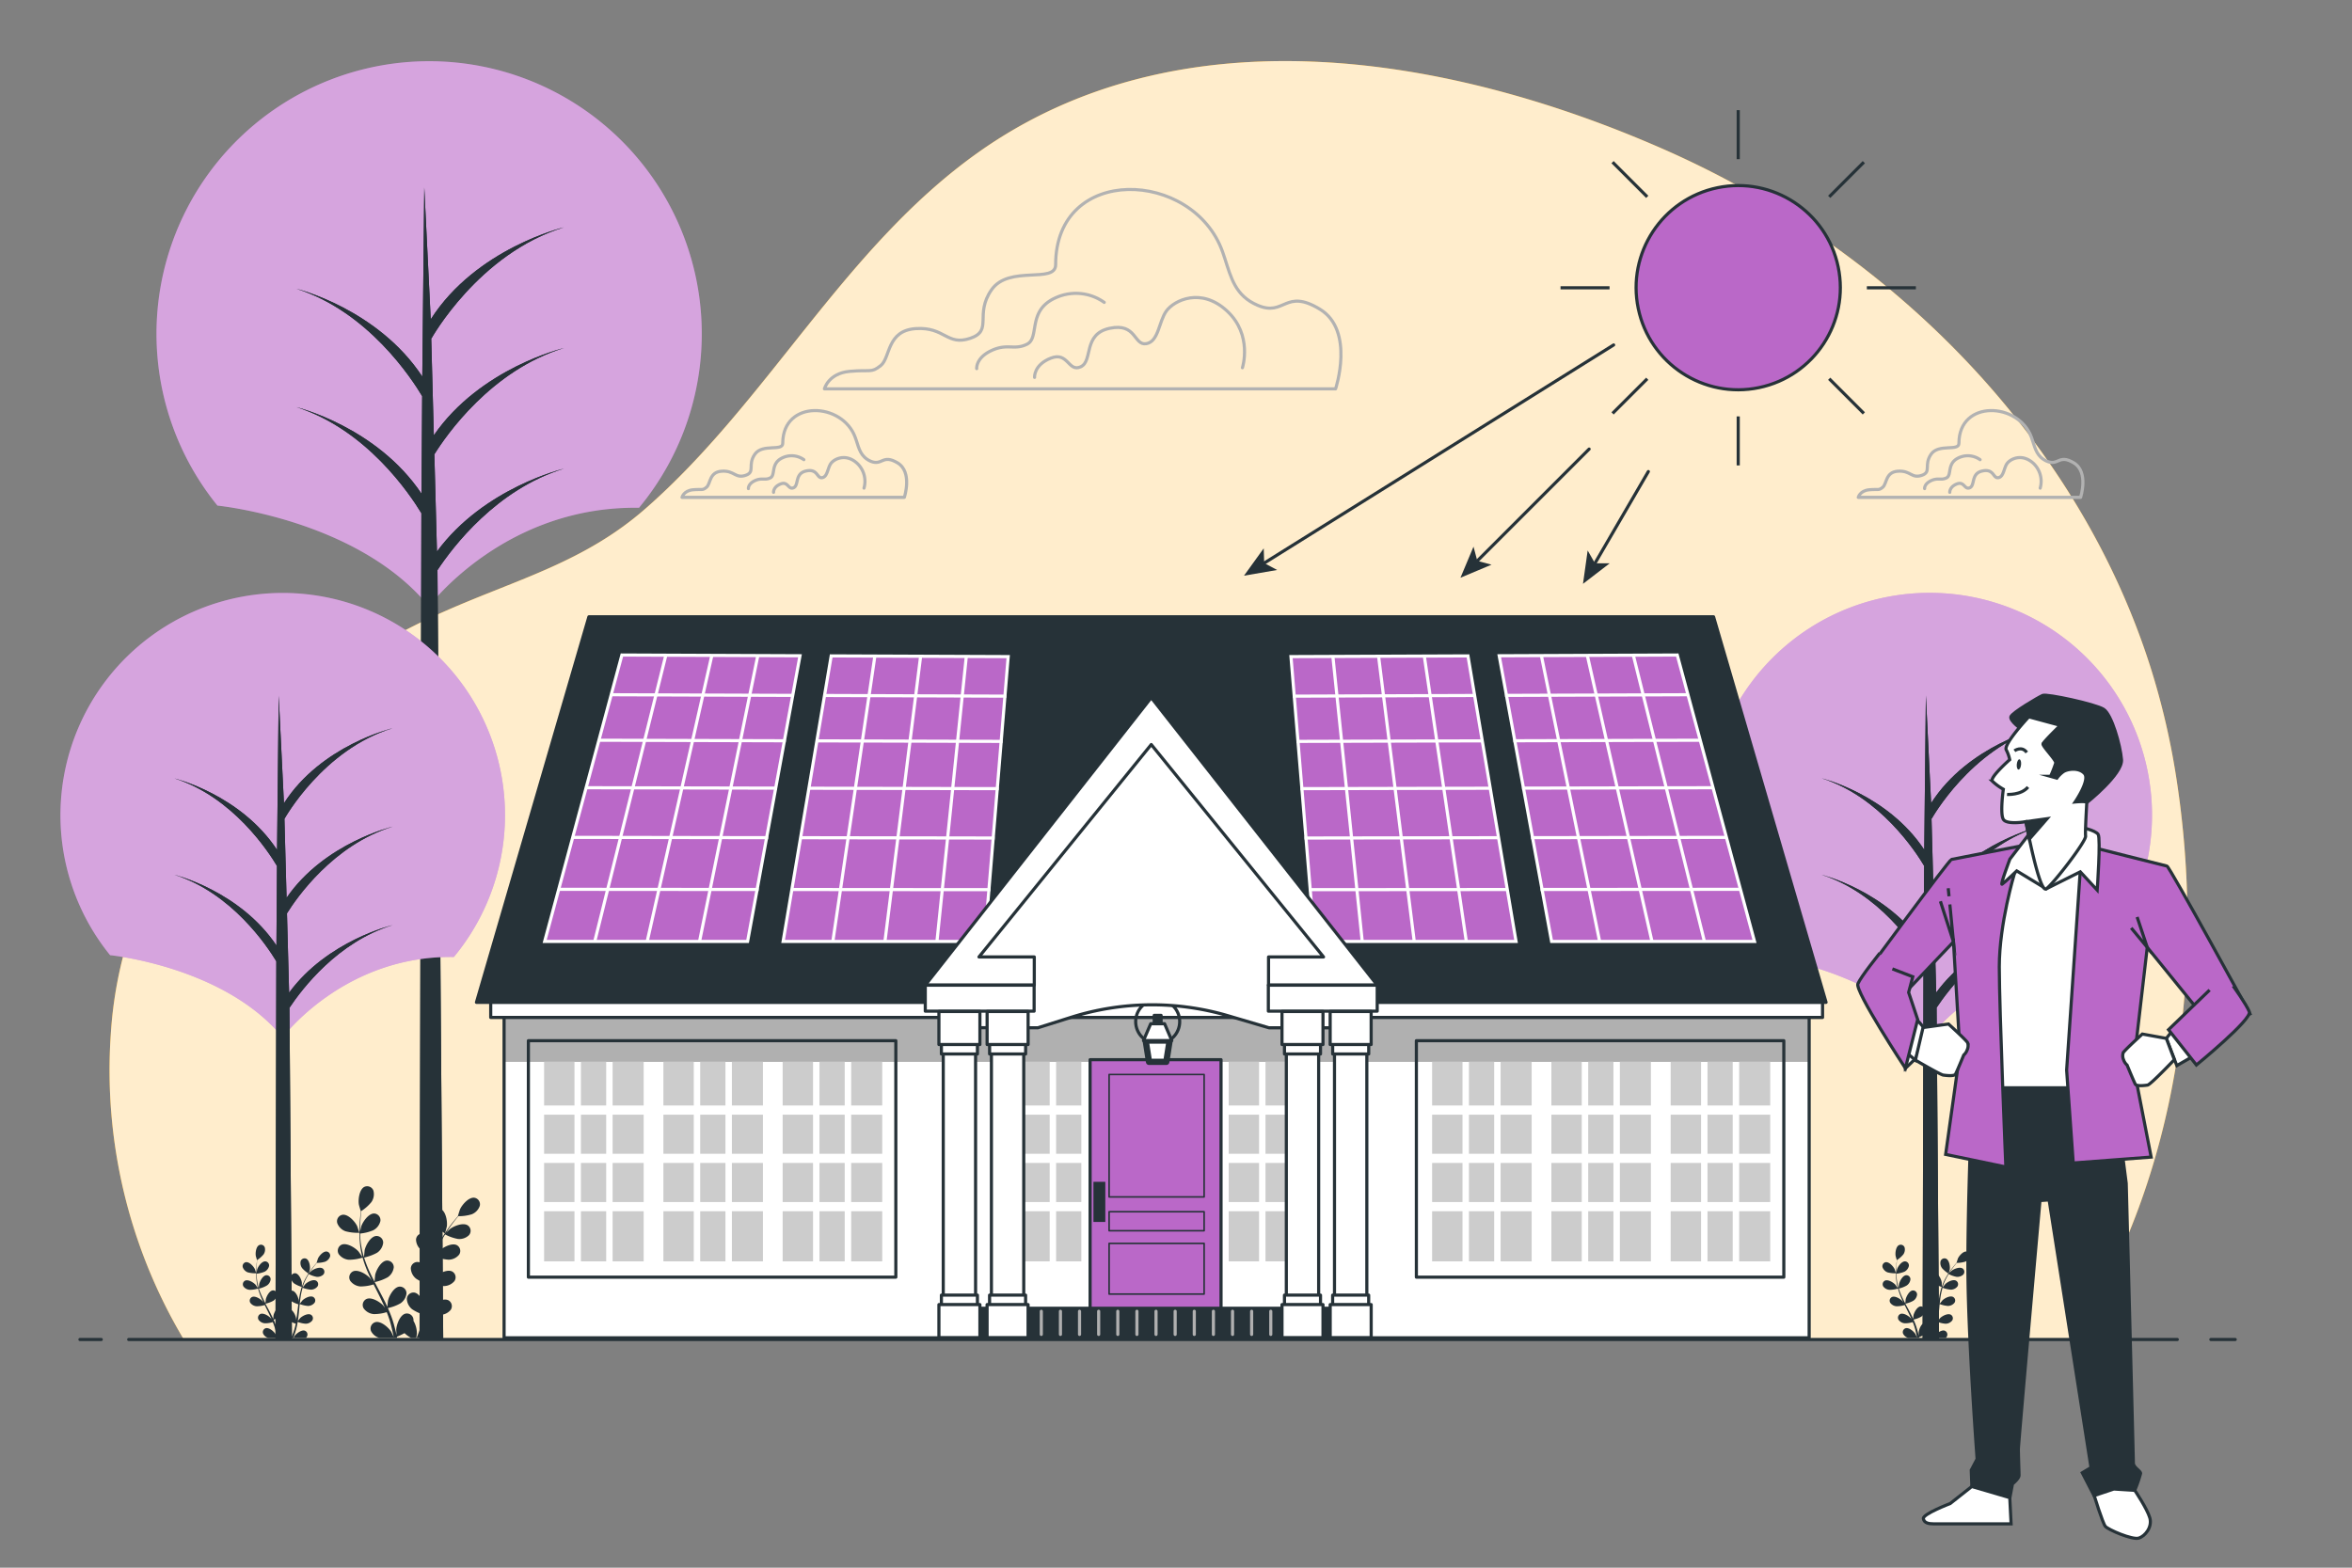 <svg xmlns="http://www.w3.org/2000/svg" viewBox="0 0 750 500">
  <rect x="0" y="0" width="750" height="500" fill="#808080" stroke="none"/>
  <g id="freepik--background-simple--inject-4">
    <path d="M661.34,427.12c33.51-52.56,42.11-118.88,32.53-179.7a236.74,236.74,0,0,0-8-34.21C662.33,138.69,601.94,79,530.47,47.59c-68.19-30-154.39-44.82-219,1.35-42.54,30.4-66.63,79.12-105.58,113.22-19.36,17-40.55,22.45-63.59,32.59C86.17,219.46,39.18,267.11,35.32,330a167.49,167.49,0,0,0,23.26,97.15Z"
          style="fill:orange"></path>
    <path d="M661.34,427.12c33.51-52.56,42.11-118.88,32.53-179.7a236.74,236.74,0,0,0-8-34.21C662.33,138.69,601.94,79,530.47,47.59c-68.19-30-154.39-44.82-219,1.35-42.54,30.4-66.63,79.12-105.58,113.22-19.36,17-40.55,22.45-63.59,32.59C86.17,219.46,39.18,267.11,35.32,330a167.49,167.49,0,0,0,23.26,97.15Z"
          style="fill:#fff;opacity:0.8"></path>
  </g>
  <g >
    <path d="M390.54,82.35c-.22-.71-.46-1.41-.72-2.12-9.41-26.18-53.2-28-53.2,4.19,0,6.19-14.87,0-20.44,8s.62,13-6.82,15.49-8.05-3.72-17.35-3.1-8.05,9.29-11.15,11.77-3.1,1.24-9.91,1.86-8.06,5.58-8.06,5.58h163s6.19-18.59-5-25.4-11.15,2.47-19.83-1.24C393.89,94.36,392.55,88.53,390.54,82.35Z"
          style="fill:none;stroke:#b2b2b2;stroke-linecap:round;stroke-linejoin:round"></path>
    <path d="M396.18,117.29s3.37-10.43-4.91-18.11-16.88-3.37-19.33,0-2.46,9.82-6.45,10.44-3.06-6.75-11.66-4.91-5.21,10.43-9.2,12.27-4-4.91-9.52-2.76-5.21,6.14-5.21,6.14"
          style="fill:none;stroke:#b2b2b2;stroke-linecap:round;stroke-linejoin:round"></path>
    <path d="M352.11,96.44a15.56,15.56,0,0,0-15.72-1.36c-8.88,4.1-4.78,12.64-8.88,14.69s-6.15-.35-11.28,2-4.78,5.8-4.78,5.8"
          style="fill:none;stroke:#b2b2b2;stroke-linecap:round;stroke-linejoin:round"></path>
    <path d="M273.06,140.48c-.1-.3-.21-.61-.32-.92-4.09-11.39-23.14-12.17-23.14,1.82,0,2.7-6.47,0-8.9,3.5s.27,5.67-3,6.74-3.51-1.61-7.55-1.34-3.51,4-4.85,5.12-1.35.54-4.32.81-3.5,2.42-3.5,2.42h70.89s2.7-8.08-2.16-11-4.85,1.08-8.62-.54C274.51,145.7,273.93,143.17,273.06,140.48Z"
          style="fill:none;stroke:#b2b2b2;stroke-linecap:round;stroke-linejoin:round"></path>
    <path d="M275.51,155.68a7.9,7.9,0,0,0-2.14-7.87c-3.6-3.34-7.34-1.47-8.41,0s-1.07,4.27-2.8,4.54-1.34-2.94-5.08-2.14-2.27,4.54-4,5.34-1.74-2.14-4.14-1.2-2.27,2.67-2.27,2.67"
          style="fill:none;stroke:#b2b2b2;stroke-linecap:round;stroke-linejoin:round"></path>
    <path d="M256.33,146.61a6.74,6.74,0,0,0-6.83-.59c-3.87,1.78-2.09,5.5-3.87,6.39s-2.67-.15-4.9.89-2.08,2.53-2.08,2.53"
          style="fill:none;stroke:#b2b2b2;stroke-linecap:round;stroke-linejoin:round"></path>
    <path d="M648.12,140.48c-.1-.3-.2-.61-.31-.92-4.1-11.39-23.15-12.17-23.15,1.82,0,2.7-6.47,0-8.89,3.5s.27,5.67-3,6.74-3.5-1.61-7.54-1.34-3.51,4-4.86,5.12-1.34.54-4.31.81-3.5,2.42-3.5,2.42h70.89s2.69-8.08-2.16-11-4.85,1.08-8.62-.54C649.58,145.7,649,143.17,648.12,140.48Z"
          style="fill:none;stroke:#b2b2b2;stroke-linecap:round;stroke-linejoin:round"></path>
    <path d="M650.57,155.68a7.91,7.91,0,0,0-2.13-7.87c-3.61-3.34-7.34-1.47-8.41,0s-1.07,4.27-2.81,4.54-1.33-2.94-5.07-2.14-2.27,4.54-4,5.34-1.74-2.14-4.14-1.2-2.27,2.67-2.27,2.67"
          style="fill:none;stroke:#b2b2b2;stroke-linecap:round;stroke-linejoin:round"></path>
    <path d="M631.4,146.61a6.75,6.75,0,0,0-6.84-.59c-3.86,1.78-2.08,5.5-3.86,6.39s-2.68-.15-4.91.89-2.08,2.53-2.08,2.53"
          style="fill:none;stroke:#b2b2b2;stroke-linecap:round;stroke-linejoin:round"></path>
  </g>
  <g id="freepik--Plants--inject-4">
    <path d="M110.18,392.7a15.17,15.17,0,0,0,4.42.49s-.67-2.05-.73-2.17c-.69-1.44-2.86-3.82-4.63-3.58a2.11,2.11,0,0,0-1.7,2.65A4.37,4.37,0,0,0,110.18,392.7Z"
          style="fill:#263238"></path>
    <path d="M141,425.9a2.12,2.12,0,0,0-1.17-2.93c-1.69-.56-4.28,1.36-5.22,2.64,0,.06-.36.6-.65,1.1h6.45A2.9,2.9,0,0,0,141,425.9Z"
          style="fill:#263238"></path>
    <path d="M131.42,417.57a13.42,13.42,0,0,0,3.77,1.75c-.13.62-.26,1.23-.42,1.83-.11.4-.19.79-.33,1.19s-.25.78-.38,1.17c-.27.74-.54,1.5-.82,2.21-.13.35-.26.67-.39,1h1.05c.08-.21.16-.42.24-.65.27-.74.52-1.48.79-2.28l.36-1.18c.12-.39.21-.82.31-1.24.23-1,.42-1.95.59-3a13.8,13.8,0,0,0,4.14,1,4.44,4.44,0,0,0,3.37-1.58,2.12,2.12,0,0,0-.71-3.07c-1.59-.81-4.44.69-5.57,1.82-.07.07-.79,1-1.17,1.47.09-.6.19-1.21.26-1.82.22-1.77.39-3.57.57-5.36,0-.55.11-1.1.17-1.65a14.6,14.6,0,0,0,4.28,1,4.44,4.44,0,0,0,3.37-1.58,2.12,2.12,0,0,0-.71-3.07c-1.59-.81-4.44.69-5.57,1.82-.08.08-1.12,1.38-1.36,1.72.12-1.21.26-2.41.45-3.59a37.09,37.09,0,0,1,1-4.71,14.78,14.78,0,0,0,4.31,1,4.4,4.4,0,0,0,3.36-1.58,2.1,2.1,0,0,0-.71-3.06c-1.59-.82-4.43.69-5.56,1.82-.09.08-1.2,1.48-1.39,1.74a2.68,2.68,0,0,0,.07-.27,26.89,26.89,0,0,1,1.87-4.46c.41-.8.84-1.54,1.28-2.24a14.4,14.4,0,0,0,4.08,1.43,4.39,4.39,0,0,0,3.52-1.2,2.11,2.11,0,0,0-.37-3.12c-1.49-1-4.48.2-5.73,1.19-.07.06-.7.68-1.15,1.14l.61-.94c.74-1.13,1.5-2.11,2.17-3,.39-.49.75-.92,1.09-1.33a14,14,0,0,0,4.26-.6,4.41,4.41,0,0,0,2.57-2.69,2.11,2.11,0,0,0-1.76-2.6c-1.78-.19-3.89,2.24-4.54,3.7-.06.13-.71,2.2-.67,2.2h0c-.33.38-.69.79-1.07,1.25-.69.85-1.47,1.82-2.24,2.94a37.15,37.15,0,0,0-2.33,3.71,26.17,26.17,0,0,0-2,4.48s0,0,0,.05c0-.52,0-2,0-2.1-.2-1.58-1.53-4.51-3.29-4.84a2.11,2.11,0,0,0-2.43,2,4.42,4.42,0,0,0,1.69,3.31,15.07,15.07,0,0,0,4,1.83,37.33,37.33,0,0,0-1.18,4.85c-.17,1-.31,1.92-.44,2.9,0-.46,0-.86,0-.92-.21-1.58-1.53-4.51-3.29-4.84a2.12,2.12,0,0,0-2.44,2,4.44,4.44,0,0,0,1.7,3.31,14.21,14.21,0,0,0,3.88,1.79c0,.37-.09.74-.14,1.12-.21,1.79-.42,3.58-.67,5.33-.09.62-.2,1.22-.31,1.82,0-.4,0-.74,0-.79-.2-1.58-1.53-4.51-3.28-4.84a2.12,2.12,0,0,0-2.44,2A4.44,4.44,0,0,0,131.42,417.57Z"
          style="fill:#263238"></path>
    <path d="M111.27,401.79a14.68,14.68,0,0,0,4.35-.69,37.87,37.87,0,0,0,1.69,4.7c.39.89.8,1.77,1.23,2.66-.25-.38-.48-.71-.52-.75-1-1.21-3.77-2.93-5.42-2.23a2.12,2.12,0,0,0-.93,3,4.43,4.43,0,0,0,3.24,1.82,14.19,14.19,0,0,0,4.23-.65c.16.34.33.68.5,1,.81,1.61,1.62,3.22,2.37,4.82.27.57.51,1.13.75,1.69-.22-.33-.42-.6-.45-.64-1-1.21-3.77-2.93-5.42-2.23a2.11,2.11,0,0,0-.93,3,4.41,4.41,0,0,0,3.24,1.83,13.61,13.61,0,0,0,4.11-.62c.23.59.47,1.17.66,1.75.13.4.28.77.38,1.18l.33,1.19c.19.76.38,1.55.54,2.29.12.52.22,1,.32,1.52-.26-.56-.79-1.66-.84-1.74-.85-1.35-3.28-3.46-5-3a2.12,2.12,0,0,0-1.39,2.83,4.26,4.26,0,0,0,2.65,2.19h5.67c0-.12-.06-.24-.08-.37a21.79,21.79,0,0,0,2.44-1.15,9.8,9.8,0,0,0,2.1,1.52h1.66c.09-.62.19-1.38.19-1.46a8.12,8.12,0,0,0-1.1-4,1.83,1.83,0,0,0,0-.47,2.11,2.11,0,0,0-2.58-1.8c-1.73.46-2.82,3.49-2.91,5.09,0,.09.06,1.12.11,1.76-.09-.37-.17-.74-.26-1.12-.18-.77-.39-1.52-.6-2.34l-.36-1.18c-.11-.4-.28-.8-.41-1.21-.35-.93-.74-1.86-1.15-2.79a13.81,13.81,0,0,0,4-1.49,4.42,4.42,0,0,0,1.94-3.17,2.13,2.13,0,0,0-2.29-2.17c-1.77.2-3.31,3-3.63,4.59,0,.1-.13,1.24-.18,1.87-.25-.55-.5-1.11-.77-1.66-.8-1.6-1.65-3.19-2.5-4.79l-.76-1.46a14.84,14.84,0,0,0,4.13-1.53,4.45,4.45,0,0,0,1.94-3.17,2.12,2.12,0,0,0-2.29-2.16c-1.77.19-3.31,3-3.64,4.58,0,.12-.17,1.77-.19,2.19-.56-1.08-1.1-2.16-1.6-3.24a36.2,36.2,0,0,1-1.74-4.5,15.27,15.27,0,0,0,4.15-1.53,4.46,4.46,0,0,0,1.94-3.18,2.12,2.12,0,0,0-2.29-2.16c-1.77.19-3.31,3-3.63,4.58,0,.12-.19,1.9-.2,2.22,0-.08-.06-.17-.09-.26A28,28,0,0,1,115,396c-.1-.88-.15-1.74-.17-2.57a14.33,14.33,0,0,0,4.19-1.05,4.44,4.44,0,0,0,2.28-2.94,2.13,2.13,0,0,0-2-2.41c-1.79,0-3.63,2.64-4.12,4.16,0,.08-.21.95-.33,1.59,0-.38,0-.77,0-1.13,0-1.35.09-2.58.17-3.68.06-.62.12-1.18.18-1.71a14.05,14.05,0,0,0,3.22-2.85,4.44,4.44,0,0,0,.66-3.66,2.12,2.12,0,0,0-2.91-1.2c-1.59.82-2,4-1.74,5.59,0,.14.62,2.22.65,2.2l0,0c-.07.51-.14,1.05-.2,1.64-.11,1.1-.22,2.33-.26,3.69a38.78,38.78,0,0,0,.11,4.38,27.53,27.53,0,0,0,.81,4.83l0,.06c-.28-.44-1.11-1.65-1.18-1.74-1-1.2-3.77-2.92-5.42-2.22a2.11,2.11,0,0,0-.93,3A4.42,4.42,0,0,0,111.27,401.79Z"
          style="fill:#263238"></path>
    <path d="M141.9,393.39s.57-2.08.59-2.22c.22-1.58-.29-4.76-1.9-5.54a2.11,2.11,0,0,0-2.87,1.28,4.42,4.42,0,0,0,.76,3.64A15.17,15.17,0,0,0,141.9,393.39Z"
          style="fill:#263238"></path>
    <path d="M79,405.8a9.48,9.48,0,0,0,2.72.3s-.41-1.26-.45-1.34c-.42-.88-1.76-2.35-2.85-2.2a1.29,1.29,0,0,0-1,1.63A2.74,2.74,0,0,0,79,405.8Z"
          style="fill:#263238"></path>
    <path d="M97.91,426.21a1.3,1.3,0,0,0-.71-1.8c-1-.35-2.64.84-3.22,1.63,0,0-.22.36-.39.67h4A1.49,1.49,0,0,0,97.91,426.21Z"
          style="fill:#263238"></path>
    <path d="M92,421.09a8.4,8.4,0,0,0,2.32,1.08c-.08.38-.16.76-.26,1.12s-.12.49-.2.73-.16.49-.23.72c-.17.46-.34.93-.51,1.36l-.24.61h.65l.15-.4c.16-.45.31-.91.48-1.4.07-.24.14-.48.22-.73s.13-.5.19-.76c.15-.59.26-1.2.36-1.82a8.48,8.48,0,0,0,2.55.59,2.71,2.71,0,0,0,2.07-1,1.3,1.3,0,0,0-.44-1.89c-1-.5-2.72.43-3.42,1.12l-.72.9c.06-.37.12-.74.16-1.11.14-1.09.24-2.2.35-3.3,0-.34.07-.68.1-1a9.16,9.16,0,0,0,2.64.61,2.71,2.71,0,0,0,2.07-1,1.29,1.29,0,0,0-.44-1.88c-1-.5-2.72.42-3.42,1.12,0,.05-.69.84-.84,1.05.08-.74.16-1.48.28-2.2a21.89,21.89,0,0,1,.63-2.9,9.4,9.4,0,0,0,2.65.62,2.71,2.71,0,0,0,2.07-1,1.29,1.29,0,0,0-.44-1.88c-1-.51-2.72.42-3.42,1.11-.05.06-.74.91-.85,1.08a1.36,1.36,0,0,0,0-.17,17.59,17.59,0,0,1,1.15-2.75c.25-.48.52-.94.79-1.37a8.83,8.83,0,0,0,2.51.88,2.71,2.71,0,0,0,2.16-.74,1.3,1.3,0,0,0-.23-1.92c-.91-.61-2.75.12-3.52.74,0,0-.43.41-.7.7.12-.2.24-.4.37-.58.46-.7.92-1.3,1.33-1.83l.67-.82a8.73,8.73,0,0,0,2.62-.37,2.73,2.73,0,0,0,1.59-1.65,1.3,1.3,0,0,0-1.09-1.6c-1.09-.12-2.39,1.37-2.79,2.27,0,.08-.44,1.35-.41,1.35h0c-.21.23-.43.49-.66.77-.43.53-.91,1.12-1.38,1.81a21.86,21.86,0,0,0-1.43,2.28,16.84,16.84,0,0,0-1.23,2.75s0,0,0,0c0-.32,0-1.22,0-1.29-.12-1-.94-2.78-2-3a1.31,1.31,0,0,0-1.5,1.22,2.73,2.73,0,0,0,1,2,8.81,8.81,0,0,0,2.46,1.12,23.72,23.72,0,0,0-.72,3c-.11.58-.19,1.18-.27,1.78,0-.28,0-.53,0-.56-.13-1-.94-2.78-2-3a1.29,1.29,0,0,0-1.5,1.22,2.73,2.73,0,0,0,1,2,8.89,8.89,0,0,0,2.39,1.11c0,.23-.06.46-.08.69-.14,1.1-.26,2.2-.42,3.27-.06.38-.12.75-.19,1.13,0-.25,0-.46,0-.49-.13-1-.95-2.78-2-3a1.31,1.31,0,0,0-1.5,1.22A2.73,2.73,0,0,0,92,421.09Z"
          style="fill:#263238"></path>
    <path d="M79.62,411.38a9,9,0,0,0,2.67-.42,21.85,21.85,0,0,0,1,2.89c.23.55.49,1.09.75,1.64l-.32-.46c-.64-.75-2.32-1.8-3.33-1.37a1.3,1.3,0,0,0-.58,1.84,2.71,2.71,0,0,0,2,1.12,8.58,8.58,0,0,0,2.6-.39l.3.62c.5,1,1,2,1.47,3,.16.35.31.7.46,1l-.28-.4c-.64-.74-2.32-1.79-3.33-1.36a1.3,1.3,0,0,0-.58,1.84,2.71,2.71,0,0,0,2,1.12,8,8,0,0,0,2.53-.38c.15.36.29.72.41,1.08s.17.47.23.72l.21.74c.11.46.23,1,.33,1.41s.13.62.19.93c-.15-.34-.48-1-.51-1.07-.52-.83-2-2.13-3.09-1.86a1.3,1.3,0,0,0-.84,1.74,2.56,2.56,0,0,0,1.62,1.35h3.49a1.74,1.74,0,0,1,0-.22c.13-.06.85-.35,1.5-.71a5.79,5.79,0,0,0,1.29.93h1c.06-.38.12-.85.12-.9a5,5,0,0,0-.68-2.45,1.38,1.38,0,0,0,0-.29,1.3,1.3,0,0,0-1.59-1.1c-1.07.28-1.74,2.14-1.79,3.12,0,.06,0,.69.07,1.09-.06-.23-.11-.46-.16-.7l-.37-1.43c-.08-.24-.15-.48-.22-.73s-.17-.49-.26-.74c-.21-.57-.45-1.15-.71-1.72a8.08,8.08,0,0,0,2.45-.91,2.76,2.76,0,0,0,1.2-1.95,1.3,1.3,0,0,0-1.41-1.33c-1.09.11-2,1.85-2.24,2.81,0,.06-.07.77-.1,1.16-.16-.34-.31-.69-.48-1-.49-1-1-2-1.53-2.94-.16-.3-.32-.6-.47-.9a9.14,9.14,0,0,0,2.54-.94,2.71,2.71,0,0,0,1.19-1.95A1.3,1.3,0,0,0,87,411.55c-1.09.12-2,1.86-2.23,2.82,0,.07-.11,1.09-.12,1.34-.35-.66-.68-1.32-1-2A23.56,23.56,0,0,1,82.55,411,8.76,8.76,0,0,0,85.1,410a2.69,2.69,0,0,0,1.2-1.95,1.3,1.3,0,0,0-1.41-1.33c-1.09.12-2,1.86-2.24,2.82,0,.07-.11,1.17-.11,1.37l-.06-.17a17.63,17.63,0,0,1-.56-2.92c-.06-.55-.08-1.07-.1-1.58a9.23,9.23,0,0,0,2.58-.65,2.72,2.72,0,0,0,1.4-1.81,1.3,1.3,0,0,0-1.25-1.48c-1.1,0-2.23,1.62-2.54,2.56l-.2,1c0-.23,0-.47,0-.69,0-.83.06-1.59.11-2.26,0-.38.07-.73.11-1.05a9.17,9.17,0,0,0,2-1.76,2.7,2.7,0,0,0,.4-2.25,1.29,1.29,0,0,0-1.79-.73c-1,.5-1.23,2.47-1.07,3.43,0,.09.39,1.37.4,1.36l0,0c0,.31-.08.65-.12,1-.07.67-.14,1.44-.16,2.27a22.58,22.58,0,0,0,.07,2.69,16.27,16.27,0,0,0,.5,3,0,0,0,0,0,0,0l-.73-1.07c-.64-.74-2.32-1.79-3.33-1.37a1.31,1.31,0,0,0-.58,1.85A2.71,2.71,0,0,0,79.62,411.38Z"
          style="fill:#263238"></path>
    <path d="M98.45,406.22s.35-1.28.37-1.36c.13-1-.18-2.93-1.17-3.41a1.31,1.31,0,0,0-1.77.78,2.73,2.73,0,0,0,.47,2.24A9.43,9.43,0,0,0,98.45,406.22Z"
          style="fill:#263238"></path>
    <path d="M601.88,405.8a9.45,9.45,0,0,0,2.72.3s-.42-1.26-.45-1.34c-.43-.88-1.77-2.35-2.85-2.2a1.31,1.31,0,0,0-1,1.63A2.76,2.76,0,0,0,601.88,405.8Z"
          style="fill:#263238"></path>
    <path d="M620.84,426.21a1.31,1.31,0,0,0-.72-1.8c-1-.35-2.63.84-3.21,1.63,0,0-.22.36-.4.67h4A1.64,1.64,0,0,0,620.84,426.21Z"
          style="fill:#263238"></path>
    <path d="M614.94,421.09a8.27,8.27,0,0,0,2.32,1.08c-.09.38-.16.76-.26,1.12s-.12.49-.2.73-.16.49-.24.72c-.16.46-.33.93-.5,1.36l-.24.61h.64l.15-.4c.17-.45.32-.91.49-1.4.07-.24.14-.48.22-.73s.12-.5.19-.76c.14-.59.26-1.2.36-1.82a8.41,8.41,0,0,0,2.55.59,2.72,2.72,0,0,0,2.07-1,1.31,1.31,0,0,0-.44-1.89c-1-.5-2.73.43-3.42,1.12,0,0-.49.6-.72.9.05-.37.11-.74.16-1.11.14-1.09.24-2.2.35-3.3,0-.34.07-.68.1-1a9.08,9.08,0,0,0,2.64.61,2.72,2.72,0,0,0,2.07-1,1.3,1.3,0,0,0-.44-1.88c-1-.5-2.73.42-3.42,1.12,0,.05-.69.84-.84,1.05.08-.74.16-1.48.27-2.2a23.6,23.6,0,0,1,.64-2.9,9.22,9.22,0,0,0,2.65.62,2.72,2.72,0,0,0,2.07-1,1.3,1.3,0,0,0-.44-1.88c-1-.51-2.73.42-3.42,1.11-.06.06-.74.91-.85,1.08a.85.85,0,0,1,0-.17,16.68,16.68,0,0,1,1.15-2.75c.25-.48.52-.94.79-1.37a8.86,8.86,0,0,0,2.5.88,2.71,2.71,0,0,0,2.17-.74,1.3,1.3,0,0,0-.23-1.92c-.91-.61-2.75.12-3.52.74,0,0-.43.41-.71.7l.37-.58c.46-.7.93-1.3,1.34-1.83l.67-.82a8.73,8.73,0,0,0,2.62-.37,2.74,2.74,0,0,0,1.58-1.65,1.29,1.29,0,0,0-1.08-1.6c-1.1-.12-2.39,1.37-2.79,2.27,0,.08-.44,1.35-.42,1.35h0c-.21.23-.43.49-.66.77-.43.53-.91,1.12-1.39,1.81a25.81,25.81,0,0,0-1.43,2.28,17.72,17.72,0,0,0-1.22,2.75s0,0,0,0c0-.32,0-1.22,0-1.29-.12-1-.94-2.78-2-3a1.3,1.3,0,0,0-1.5,1.22,2.75,2.75,0,0,0,1,2,9,9,0,0,0,2.47,1.12,23.73,23.73,0,0,0-.73,3c-.1.58-.19,1.18-.27,1.78,0-.28,0-.53,0-.56-.13-1-.94-2.78-2-3a1.29,1.29,0,0,0-1.5,1.22,2.66,2.66,0,0,0,1,2,8.62,8.62,0,0,0,2.39,1.11l-.09.69c-.13,1.1-.26,2.2-.41,3.27-.06.38-.13.75-.19,1.13,0-.25,0-.46,0-.49-.12-1-.94-2.78-2-3a1.3,1.3,0,0,0-1.5,1.22A2.73,2.73,0,0,0,614.94,421.09Z"
          style="fill:#263238"></path>
    <path d="M602.54,411.38a9.07,9.07,0,0,0,2.68-.42,23.3,23.3,0,0,0,1,2.89c.24.55.49,1.09.76,1.64l-.32-.46c-.65-.75-2.32-1.8-3.33-1.37a1.3,1.3,0,0,0-.58,1.84,2.69,2.69,0,0,0,2,1.12,8.53,8.53,0,0,0,2.6-.39c.11.2.21.41.31.62.5,1,1,2,1.46,3,.17.35.31.7.46,1l-.28-.4c-.64-.74-2.31-1.79-3.33-1.36a1.3,1.3,0,0,0-.57,1.84,2.69,2.69,0,0,0,2,1.12,8,8,0,0,0,2.53-.38c.14.36.29.72.41,1.08s.17.47.23.72l.21.74c.11.46.23,1,.33,1.41s.13.62.19.93c-.16-.34-.48-1-.52-1.07-.52-.83-2-2.13-3.08-1.86a1.3,1.3,0,0,0-.85,1.74,2.6,2.6,0,0,0,1.63,1.35H612a1.74,1.74,0,0,0-.05-.22c.13-.06.86-.35,1.51-.71a5.79,5.79,0,0,0,1.29.93h1c0-.38.12-.85.12-.9a5.09,5.09,0,0,0-.68-2.45,1.37,1.37,0,0,0,0-.29,1.29,1.29,0,0,0-1.59-1.1c-1.06.28-1.73,2.14-1.78,3.12,0,.06,0,.69.06,1.09-.05-.23-.1-.46-.16-.7-.11-.46-.23-.93-.37-1.43-.07-.24-.14-.48-.22-.73s-.17-.49-.25-.74c-.21-.57-.45-1.15-.71-1.72a8.18,8.18,0,0,0,2.45-.91,2.72,2.72,0,0,0,1.19-1.95,1.29,1.29,0,0,0-1.4-1.33c-1.09.11-2,1.85-2.24,2.81,0,.06-.08.77-.1,1.16-.16-.34-.31-.69-.48-1-.49-1-1-2-1.54-2.94-.15-.3-.31-.6-.47-.9a8.92,8.92,0,0,0,2.54-.94,2.68,2.68,0,0,0,1.19-1.95,1.29,1.29,0,0,0-1.4-1.33c-1.09.12-2,1.86-2.24,2.82,0,.07-.1,1.09-.11,1.34-.35-.66-.69-1.32-1-2a21.93,21.93,0,0,1-1.07-2.77A8.76,8.76,0,0,0,608,410a2.68,2.68,0,0,0,1.19-1.95,1.29,1.29,0,0,0-1.4-1.33c-1.09.12-2,1.86-2.24,2.82,0,.07-.11,1.17-.12,1.37,0-.06,0-.11-.05-.17a16.66,16.66,0,0,1-.56-2.92c-.06-.55-.09-1.07-.1-1.58a9.31,9.31,0,0,0,2.58-.65,2.75,2.75,0,0,0,1.4-1.81,1.31,1.31,0,0,0-1.25-1.48c-1.1,0-2.24,1.62-2.54,2.56l-.2,1c0-.23,0-.47,0-.69,0-.83,0-1.59.11-2.26,0-.38.07-.73.1-1.05a8.72,8.72,0,0,0,2-1.76,2.7,2.7,0,0,0,.41-2.25,1.3,1.3,0,0,0-1.79-.73c-1,.5-1.23,2.47-1.07,3.43,0,.09.38,1.37.4,1.36l0,0c0,.31-.09.65-.13,1-.06.67-.13,1.44-.15,2.27a24.79,24.79,0,0,0,.06,2.69,18.18,18.18,0,0,0,.5,3v0c-.17-.27-.68-1-.72-1.07-.65-.74-2.32-1.79-3.33-1.37a1.31,1.31,0,0,0-.58,1.85A2.69,2.69,0,0,0,602.54,411.38Z"
          style="fill:#263238"></path>
    <path d="M621.38,406.22s.35-1.28.36-1.36c.14-1-.17-2.93-1.16-3.41a1.31,1.31,0,0,0-1.77.78,2.73,2.73,0,0,0,.47,2.24A9.43,9.43,0,0,0,621.38,406.22Z"
          style="fill:#263238"></path>
  </g>
  <g id="freepik--Trees--inject-4">
    <path d="M69.38,161.26s44.73,4.42,67.39,32.15c0,0,23.95-32.12,67-31.46a86.94,86.94,0,1,0-134.37-.62Z"
          style="fill:#BA68C8"></path>
    <path d="M69.38,161.26s44.73,4.42,67.39,32.15c0,0,23.95-32.12,67-31.46a86.94,86.94,0,1,0-134.37-.62Z"
          style="fill:#fff;opacity:0.4"></path>
    <path d="M179.84,111s-26.74,6.34-41.5,27.84l-.84-31.27.06.41s15.1-27.17,42.28-35.48c0,0-28,6.64-42.49,29.36l-2.06-42.1-.63,60.34c-14.22-21.61-40.13-28-40.13-28,22.89,7.25,36.89,28.87,40.09,34.25l-.21,31.1c-14.27-21.31-39.88-27.6-39.88-27.6,22.34,7.07,36.22,27.84,39.84,33.83l-.59,263.54h7.55L139.5,181.83c4.87-7.37,18.81-25.78,40.34-32.36,0,0-25.57,6.07-40.5,26.44l-.83-31C142.18,139,156.58,118.08,179.84,111Z"
          style="fill:#263238"></path>
    <path d="M179.84,111s-26.74,6.34-41.5,27.84l-.84-31.27.06.41s15.1-27.17,42.28-35.48c0,0-28,6.64-42.49,29.36l-2.06-42.1-.63,60.34c-14.22-21.61-40.13-28-40.13-28,22.89,7.25,36.89,28.87,40.09,34.25l-.21,31.1c-14.27-21.31-39.88-27.6-39.88-27.6,22.34,7.07,36.22,27.84,39.84,33.83l-.59,263.54h7.55L139.5,181.83c4.87-7.37,18.81-25.78,40.34-32.36,0,0-25.57,6.07-40.5,26.44l-.83-31C142.18,139,156.58,118.08,179.84,111Z"
          style="fill:#263238"></path>
    <path d="M35.13,304.65s36.46,3.61,55,26.22c0,0,19.53-26.19,54.6-25.65a70.88,70.88,0,1,0-109.57-.51Z"
          style="fill:#BA68C8"></path>
    <path d="M35.13,304.65s36.46,3.61,55,26.22c0,0,19.53-26.19,54.6-25.65a70.88,70.88,0,1,0-109.57-.51Z"
          style="fill:#fff;opacity:0.4"></path>
    <path d="M55.63,279c18.22,5.77,29.53,22.7,32.48,27.59l-.26,120.49h5.24L92.3,321.43c4-6,15.34-21,32.89-26.38,0,0-20.85,4.94-33,21.55l-.68-25.3c3-4.81,14.74-21.85,33.7-27.65,0,0-21.8,5.17-33.83,22.7l-.69-25.5,0,.34S103,239,125.19,232.26c0,0-22.82,5.42-34.65,23.94l-1.67-34.32-.52,49.19c-11.59-17.62-32.72-22.81-32.72-22.81,18.66,5.91,30.08,23.54,32.69,27.93l-.17,25.36C76.51,284.18,55.63,279,55.63,279Z"
          style="fill:#263238"></path>
    <path d="M55.63,279c18.22,5.77,29.53,22.7,32.48,27.59l-.26,120.49h5.24L92.3,321.43c4-6,15.34-21,32.89-26.38,0,0-20.85,4.94-33,21.55l-.68-25.3c3-4.81,14.74-21.85,33.7-27.65,0,0-21.8,5.17-33.83,22.7l-.69-25.5,0,.34S103,239,125.19,232.26c0,0-22.82,5.42-34.65,23.94l-1.67-34.32-.52,49.19c-11.59-17.62-32.72-22.81-32.72-22.81,18.66,5.91,30.08,23.54,32.69,27.93l-.17,25.36C76.51,284.18,55.63,279,55.63,279Z"
          style="fill:#263238"></path>
    <path d="M560.36,304.65s36.47,3.61,54.95,26.22c0,0,19.53-26.19,54.6-25.65a70.89,70.89,0,1,0-109.56-.51Z"
          style="fill:#BA68C8"></path>
    <path d="M560.36,304.65s36.47,3.61,54.95,26.22c0,0,19.53-26.19,54.6-25.65a70.89,70.89,0,1,0-109.56-.51Z"
          style="fill:#fff;opacity:0.4"></path>
    <path d="M580.87,279c18.21,5.77,29.53,22.7,32.48,27.59l-.27,120.49h5.24l-.78-105.69c4-6,15.33-21,32.88-26.38,0,0-20.84,4.94-33,21.55l-.69-25.3c3-4.81,14.74-21.85,33.7-27.65,0,0-21.8,5.17-33.83,22.7l-.69-25.5.05.34s12.31-22.16,34.47-28.93c0,0-22.81,5.42-34.64,23.94l-1.67-34.32-.52,49.19c-11.6-17.62-32.72-22.81-32.72-22.81,18.66,5.91,30.08,23.54,32.68,27.93l-.17,25.36C601.75,284.18,580.87,279,580.87,279Z"
          style="fill:#263238"></path>
    <path d="M580.87,279c18.21,5.77,29.53,22.7,32.48,27.59l-.27,120.49h5.24l-.78-105.69c4-6,15.33-21,32.88-26.38,0,0-20.84,4.94-33,21.55l-.69-25.3c3-4.81,14.74-21.85,33.7-27.65,0,0-21.8,5.17-33.83,22.7l-.69-25.5.05.34s12.31-22.16,34.47-28.93c0,0-22.81,5.42-34.64,23.94l-1.67-34.32-.52,49.19c-11.6-17.62-32.72-22.81-32.72-22.81,18.66,5.91,30.08,23.54,32.68,27.93l-.17,25.36C601.75,284.18,580.87,279,580.87,279Z"
          style="fill:#263238"></path>
  </g>
  <g id="freepik--Arrows--inject-4">
    <line x1="506.74" y1="143.23" x2="470.7" y2="179.27"
          style="fill:none;stroke:#263238;stroke-linecap:round;stroke-linejoin:round"></line>
    <polygon points="465.71 184.26 469.87 174.35 471.08 178.89 475.62 180.1 465.71 184.26"
             style="fill:#263238"></polygon>
    <line x1="525.62" y1="150.4" x2="508.33" y2="180.11"
          style="fill:none;stroke:#263238;stroke-linecap:round;stroke-linejoin:round"></line>
    <polygon points="504.78 186.21 506.27 175.57 508.6 179.66 513.3 179.66 504.78 186.21"
             style="fill:#263238"></polygon>
    <line x1="514.55" y1="110.02" x2="402.67" y2="179.87"
          style="fill:none;stroke:#263238;stroke-linecap:round;stroke-linejoin:round"></line>
    <polygon points="396.68 183.61 402.97 174.89 403.12 179.59 407.27 181.79 396.68 183.61"
             style="fill:#263238"></polygon>
  </g>
  <g id="freepik--Sun--inject-4">
    <circle cx="554.28" cy="91.79" r="32.56" transform="translate(-7.08 114.76) rotate(-11.75)"
            style="fill:#BA68C8;stroke:#263238;stroke-miterlimit:10"></circle>
    <line x1="554.28" y1="35.13" x2="554.28" y2="50.76" style="fill:none;stroke:#263238;stroke-miterlimit:10"></line>
    <line x1="554.28" y1="132.81" x2="554.28" y2="148.44" style="fill:none;stroke:#263238;stroke-miterlimit:10"></line>
    <line x1="610.93" y1="91.79" x2="595.3" y2="91.79" style="fill:none;stroke:#263238;stroke-miterlimit:10"></line>
    <line x1="513.25" y1="91.79" x2="497.62" y2="91.79" style="fill:none;stroke:#263238;stroke-miterlimit:10"></line>
    <line x1="594.34" y1="51.72" x2="583.29" y2="62.78" style="fill:none;stroke:#263238;stroke-miterlimit:10"></line>
    <line x1="525.27" y1="120.8" x2="514.21" y2="131.85" style="fill:none;stroke:#263238;stroke-miterlimit:10"></line>
    <line x1="514.21" y1="51.72" x2="525.27" y2="62.78" style="fill:none;stroke:#263238;stroke-miterlimit:10"></line>
    <line x1="583.29" y1="120.8" x2="594.34" y2="131.85" style="fill:none;stroke:#263238;stroke-miterlimit:10"></line>
  </g>
  <g id="freepik--House--inject-4">
    <rect x="160.74" y="319.61" width="416.16" height="107.07" style="fill:#fff"></rect>
    <rect x="160.74" y="319.61" width="416.16" height="19.06" style="opacity:0.31"></rect>
    <rect x="160.74" y="319.61" width="416.16" height="107.07"
          style="fill:none;stroke:#263238;stroke-linecap:round;stroke-linejoin:round"></rect>
    <rect x="156.48" y="319.61" width="424.69" height="4.9"
          style="fill:#fff;stroke:#263238;stroke-linecap:round;stroke-linejoin:round"></rect>
    <polygon points="582.29 319.69 151.93 319.69 187.79 196.73 546.42 196.73 582.29 319.69"
             style="fill:#263238;stroke:#263238;stroke-linecap:round;stroke-linejoin:round"></polygon>
    <polygon points="238.39 300.26 173.68 300.26 198.31 208.91 255.1 209.15 238.39 300.26"
             style="fill:#BA68C8;stroke:#fff;stroke-miterlimit:10"></polygon>
    <line x1="212.29" y1="209.09" x2="189.69" y2="300.1" style="fill:#BA68C8;stroke:#fff;stroke-miterlimit:10"></line>
    <line x1="226.97" y1="209.15" x2="206.41" y2="300.1" style="fill:#BA68C8;stroke:#fff;stroke-miterlimit:10"></line>
    <line x1="241.63" y1="209.21" x2="223.1" y2="300.1" style="fill:#BA68C8;stroke:#fff;stroke-miterlimit:10"></line>
    <line x1="194.99" y1="221.58" x2="253.21" y2="221.79" style="fill:#BA68C8;stroke:#fff;stroke-miterlimit:10"></line>
    <line x1="191.08" y1="236.09" x2="250.56" y2="236.26" style="fill:#BA68C8;stroke:#fff;stroke-miterlimit:10"></line>
    <line x1="186.99" y1="251.24" x2="247.8" y2="251.37" style="fill:#BA68C8;stroke:#fff;stroke-miterlimit:10"></line>
    <line x1="182.73" y1="267.07" x2="244.92" y2="267.17" style="fill:#BA68C8;stroke:#fff;stroke-miterlimit:10"></line>
    <line x1="178.26" y1="283.64" x2="241.9" y2="283.69" style="fill:#BA68C8;stroke:#fff;stroke-miterlimit:10"></line>
    <polygon points="313.98 300.26 249.72 300.26 265.05 209.19 321.49 209.42 313.98 300.26"
             style="fill:#BA68C8;stroke:#fff;stroke-miterlimit:10"></polygon>
    <line x1="278.96" y1="209.37" x2="265.6" y2="300.1" style="fill:#BA68C8;stroke:#fff;stroke-miterlimit:10"></line>
    <line x1="293.55" y1="209.43" x2="282.21" y2="300.1" style="fill:#BA68C8;stroke:#fff;stroke-miterlimit:10"></line>
    <line x1="308.12" y1="209.49" x2="298.79" y2="300.1" style="fill:#BA68C8;stroke:#fff;stroke-miterlimit:10"></line>
    <line x1="263.01" y1="221.82" x2="320.88" y2="222.03" style="fill:#BA68C8;stroke:#fff;stroke-miterlimit:10"></line>
    <line x1="260.58" y1="236.29" x2="319.69" y2="236.46" style="fill:#BA68C8;stroke:#fff;stroke-miterlimit:10"></line>
    <line x1="258.04" y1="251.4" x2="318.45" y2="251.53" style="fill:#BA68C8;stroke:#fff;stroke-miterlimit:10"></line>
    <line x1="255.39" y1="267.18" x2="317.16" y2="267.28" style="fill:#BA68C8;stroke:#fff;stroke-miterlimit:10"></line>
    <line x1="252.61" y1="283.7" x2="315.81" y2="283.75" style="fill:#BA68C8;stroke:#fff;stroke-miterlimit:10"></line>
    <polygon points="494.77 300.26 559.47 300.26 534.84 208.91 478.06 209.15 494.77 300.26"
             style="fill:#BA68C8;stroke:#fff;stroke-miterlimit:10"></polygon>
    <line x1="520.86" y1="209.09" x2="543.46" y2="300.1" style="fill:#BA68C8;stroke:#fff;stroke-miterlimit:10"></line>
    <line x1="506.18" y1="209.15" x2="526.74" y2="300.1" style="fill:#BA68C8;stroke:#fff;stroke-miterlimit:10"></line>
    <line x1="491.53" y1="209.21" x2="510.05" y2="300.1" style="fill:#BA68C8;stroke:#fff;stroke-miterlimit:10"></line>
    <line x1="538.17" y1="221.58" x2="479.94" y2="221.79" style="fill:#BA68C8;stroke:#fff;stroke-miterlimit:10"></line>
    <line x1="542.08" y1="236.09" x2="482.59" y2="236.26" style="fill:#BA68C8;stroke:#fff;stroke-miterlimit:10"></line>
    <line x1="546.16" y1="251.24" x2="485.35" y2="251.37" style="fill:#BA68C8;stroke:#fff;stroke-miterlimit:10"></line>
    <line x1="550.43" y1="267.07" x2="488.24" y2="267.17" style="fill:#BA68C8;stroke:#fff;stroke-miterlimit:10"></line>
    <line x1="554.89" y1="283.64" x2="491.26" y2="283.69" style="fill:#BA68C8;stroke:#fff;stroke-miterlimit:10"></line>
    <polygon points="419.17 300.26 483.43 300.26 468.1 209.19 411.66 209.42 419.17 300.26"
             style="fill:#BA68C8;stroke:#fff;stroke-miterlimit:10"></polygon>
    <line x1="454.2" y1="209.37" x2="467.55" y2="300.1" style="fill:#BA68C8;stroke:#fff;stroke-miterlimit:10"></line>
    <line x1="439.61" y1="209.43" x2="450.95" y2="300.1" style="fill:#BA68C8;stroke:#fff;stroke-miterlimit:10"></line>
    <line x1="425.04" y1="209.49" x2="434.37" y2="300.1" style="fill:#BA68C8;stroke:#fff;stroke-miterlimit:10"></line>
    <line x1="470.14" y1="221.82" x2="412.28" y2="222.03" style="fill:#BA68C8;stroke:#fff;stroke-miterlimit:10"></line>
    <line x1="472.57" y1="236.29" x2="413.46" y2="236.46" style="fill:#BA68C8;stroke:#fff;stroke-miterlimit:10"></line>
    <line x1="475.11" y1="251.4" x2="414.7" y2="251.53" style="fill:#BA68C8;stroke:#fff;stroke-miterlimit:10"></line>
    <line x1="477.77" y1="267.18" x2="415.99" y2="267.28" style="fill:#BA68C8;stroke:#fff;stroke-miterlimit:10"></line>
    <line x1="480.54" y1="283.7" x2="417.34" y2="283.75" style="fill:#BA68C8;stroke:#fff;stroke-miterlimit:10"></line>
    <rect x="336.77" y="338.66" width="8.04" height="13.93" style="fill:#ccc"></rect>
    <rect x="336.77" y="355.52" width="8.04" height="12.47" style="fill:#ccc"></rect>
    <rect x="336.77" y="370.91" width="8.04" height="12.47" style="fill:#ccc"></rect>
    <rect x="336.77" y="386.31" width="8.04" height="15.99" style="fill:#ccc"></rect>
    <rect x="325.03" y="386.31" width="9.69" height="15.99" style="fill:#ccc"></rect>
    <rect x="325.03" y="370.91" width="9.69" height="12.47" style="fill:#ccc"></rect>
    <rect x="325.03" y="355.52" width="9.69" height="12.47" style="fill:#ccc"></rect>
    <rect x="325.03" y="338.66" width="9.69" height="13.93" style="fill:#ccc"></rect>
    <rect x="403.54" y="338.66" width="8.05" height="13.93" style="fill:#ccc"></rect>
    <rect x="403.54" y="355.52" width="8.05" height="12.47" style="fill:#ccc"></rect>
    <rect x="403.54" y="370.91" width="8.05" height="12.47" style="fill:#ccc"></rect>
    <rect x="403.54" y="386.31" width="8.05" height="15.99" style="fill:#ccc"></rect>
    <rect x="391.8" y="386.31" width="9.69" height="15.99" style="fill:#ccc"></rect>
    <rect x="391.8" y="370.91" width="9.69" height="12.47" style="fill:#ccc"></rect>
    <rect x="391.8" y="355.52" width="9.69" height="12.47" style="fill:#ccc"></rect>
    <rect x="391.8" y="338.66" width="9.69" height="13.93" style="fill:#ccc"></rect>
    <rect x="347.61" y="337.98" width="41.75" height="79.98"
          style="fill:#BA68C8;stroke:#263238;stroke-linecap:round;stroke-linejoin:round"></rect>
    <rect x="353.67" y="342.7" width="30.3" height="39.06"
          style="fill:none;stroke:#263238;stroke-linecap:round;stroke-linejoin:round;stroke-width:0.5px"></rect>
    <rect x="353.67" y="396.57" width="30.3" height="16.16"
          style="fill:none;stroke:#263238;stroke-linecap:round;stroke-linejoin:round;stroke-width:0.5px"></rect>
    <rect x="353.67" y="386.47" width="30.3" height="6.06"
          style="fill:none;stroke:#263238;stroke-linecap:round;stroke-linejoin:round;stroke-width:0.5px"></rect>
    <rect x="348.67" y="376.93" width="3.79" height="12.8" style="fill:#263238"></rect>
    <circle cx="369.16" cy="325.84" r="7.02"
            style="fill:none;stroke:#263238;stroke-linecap:round;stroke-linejoin:round"></circle>
    <polygon points="371.9 338.67 366.4 338.67 365.33 331.89 372.97 331.89 371.9 338.67"
             style="fill:#fff;stroke:#263238;stroke-linecap:round;stroke-linejoin:round;stroke-width:2px"></polygon>
    <polygon points="371.36 326.51 366.94 326.51 364.63 331.88 373.66 331.88 371.36 326.51"
             style="fill:#fff;stroke:#263238;stroke-linecap:round;stroke-linejoin:round"></polygon>
    <rect x="368.05" y="323.84" width="2.2" height="2.61"
          style="fill:#263238;stroke:#263238;stroke-linecap:round;stroke-linejoin:round"></rect>
    <path d="M330.93,327.81l10.75-3.39a85.76,85.76,0,0,1,49.87-.47l13.11,3.86h21.39V302l-59.5-70.45L308.17,302v25.77Z"
          style="fill:#fff;stroke:#263238;stroke-linecap:round;stroke-linejoin:round"></path>
    <rect x="308.17" y="417.26" width="117.88" height="9.43"
          style="fill:#263238;stroke:#263238;stroke-linecap:round;stroke-linejoin:round"></rect>
    <line x1="332.05" y1="418.22" x2="332.05" y2="425.6"
          style="fill:none;stroke:#b0b0b0;stroke-linecap:round;stroke-linejoin:round"></line>
    <line x1="338.15" y1="418.22" x2="338.15" y2="425.6"
          style="fill:none;stroke:#b0b0b0;stroke-linecap:round;stroke-linejoin:round"></line>
    <line x1="344.24" y1="418.22" x2="344.24" y2="425.6"
          style="fill:none;stroke:#b0b0b0;stroke-linecap:round;stroke-linejoin:round"></line>
    <line x1="350.34" y1="418.22" x2="350.34" y2="425.6"
          style="fill:none;stroke:#b0b0b0;stroke-linecap:round;stroke-linejoin:round"></line>
    <line x1="356.44" y1="418.22" x2="356.44" y2="425.6"
          style="fill:none;stroke:#b0b0b0;stroke-linecap:round;stroke-linejoin:round"></line>
    <line x1="362.54" y1="418.22" x2="362.54" y2="425.6"
          style="fill:none;stroke:#b0b0b0;stroke-linecap:round;stroke-linejoin:round"></line>
    <line x1="368.63" y1="418.22" x2="368.63" y2="425.6"
          style="fill:none;stroke:#b0b0b0;stroke-linecap:round;stroke-linejoin:round"></line>
    <line x1="374.73" y1="418.22" x2="374.73" y2="425.6"
          style="fill:none;stroke:#b0b0b0;stroke-linecap:round;stroke-linejoin:round"></line>
    <line x1="380.83" y1="418.22" x2="380.83" y2="425.6"
          style="fill:none;stroke:#b0b0b0;stroke-linecap:round;stroke-linejoin:round"></line>
    <line x1="386.93" y1="418.22" x2="386.93" y2="425.6"
          style="fill:none;stroke:#b0b0b0;stroke-linecap:round;stroke-linejoin:round"></line>
    <line x1="393.03" y1="418.22" x2="393.03" y2="425.6"
          style="fill:none;stroke:#b0b0b0;stroke-linecap:round;stroke-linejoin:round"></line>
    <line x1="399.12" y1="418.22" x2="399.12" y2="425.6"
          style="fill:none;stroke:#b0b0b0;stroke-linecap:round;stroke-linejoin:round"></line>
    <line x1="405.22" y1="418.22" x2="405.22" y2="425.6"
          style="fill:none;stroke:#b0b0b0;stroke-linecap:round;stroke-linejoin:round"></line>
    <polygon
            points="367.11 222.5 295.05 314.21 329.81 314.21 329.81 305.21 312.17 305.21 367.11 237.46 422.05 305.21 404.51 305.21 404.51 314.21 439.17 314.21 367.11 222.5"
            style="fill:#fff;stroke:#263238;stroke-linecap:round;stroke-linejoin:round"></polygon>
    <rect x="295.05" y="314.21" width="34.71" height="8.29"
          style="fill:#fff;stroke:#263238;stroke-linecap:round;stroke-linejoin:round"></rect>
    <rect x="300.78" y="336.05" width="10.31" height="84.68"
          style="fill:#fff;stroke:#263238;stroke-linecap:round;stroke-linejoin:round"></rect>
    <rect x="300.19" y="332.96" width="11.49" height="3.2"
          style="fill:#fff;stroke:#263238;stroke-linecap:round;stroke-linejoin:round"></rect>
    <rect x="299.4" y="322.61" width="13.07" height="10.53"
          style="fill:#fff;stroke:#263238;stroke-linecap:round;stroke-linejoin:round"></rect>
    <rect x="300.19" y="413.07" width="11.49" height="3.2" transform="translate(611.87 829.34) rotate(180)"
          style="fill:#fff;stroke:#263238;stroke-linecap:round;stroke-linejoin:round"></rect>
    <rect x="299.4" y="416.09" width="13.07" height="10.53" transform="translate(611.87 842.71) rotate(180)"
          style="fill:#fff;stroke:#263238;stroke-linecap:round;stroke-linejoin:round"></rect>
    <rect x="316.14" y="336.05" width="10.31" height="84.68"
          style="fill:#fff;stroke:#263238;stroke-linecap:round;stroke-linejoin:round"></rect>
    <rect x="315.56" y="332.96" width="11.49" height="3.2"
          style="fill:#fff;stroke:#263238;stroke-linecap:round;stroke-linejoin:round"></rect>
    <rect x="314.77" y="322.61" width="13.07" height="10.53"
          style="fill:#fff;stroke:#263238;stroke-linecap:round;stroke-linejoin:round"></rect>
    <rect x="315.56" y="413.07" width="11.49" height="3.2" transform="translate(642.6 829.34) rotate(180)"
          style="fill:#fff;stroke:#263238;stroke-linecap:round;stroke-linejoin:round"></rect>
    <rect x="314.77" y="416.09" width="13.07" height="10.53" transform="translate(642.6 842.71) rotate(180)"
          style="fill:#fff;stroke:#263238;stroke-linecap:round;stroke-linejoin:round"></rect>
    <rect x="404.45" y="314.21" width="34.71" height="8.29"
          style="fill:#fff;stroke:#263238;stroke-linecap:round;stroke-linejoin:round"></rect>
    <rect x="410.18" y="336.05" width="10.31" height="84.68"
          style="fill:#fff;stroke:#263238;stroke-linecap:round;stroke-linejoin:round"></rect>
    <rect x="409.59" y="332.96" width="11.49" height="3.2"
          style="fill:#fff;stroke:#263238;stroke-linecap:round;stroke-linejoin:round"></rect>
    <rect x="408.8" y="322.61" width="13.07" height="10.53"
          style="fill:#fff;stroke:#263238;stroke-linecap:round;stroke-linejoin:round"></rect>
    <rect x="409.59" y="413.07" width="11.49" height="3.2" transform="translate(830.67 829.34) rotate(180)"
          style="fill:#fff;stroke:#263238;stroke-linecap:round;stroke-linejoin:round"></rect>
    <rect x="408.8" y="416.09" width="13.07" height="10.53" transform="translate(830.67 842.71) rotate(180)"
          style="fill:#fff;stroke:#263238;stroke-linecap:round;stroke-linejoin:round"></rect>
    <rect x="425.54" y="336.05" width="10.31" height="84.68"
          style="fill:#fff;stroke:#263238;stroke-linecap:round;stroke-linejoin:round"></rect>
    <rect x="424.96" y="332.96" width="11.49" height="3.2"
          style="fill:#fff;stroke:#263238;stroke-linecap:round;stroke-linejoin:round"></rect>
    <rect x="424.16" y="322.61" width="13.07" height="10.53"
          style="fill:#fff;stroke:#263238;stroke-linecap:round;stroke-linejoin:round"></rect>
    <rect x="424.96" y="413.07" width="11.49" height="3.2" transform="translate(861.4 829.34) rotate(180)"
          style="fill:#fff;stroke:#263238;stroke-linecap:round;stroke-linejoin:round"></rect>
    <rect x="424.16" y="416.09" width="13.07" height="10.53" transform="translate(861.4 842.71) rotate(180)"
          style="fill:#fff;stroke:#263238;stroke-linecap:round;stroke-linejoin:round"></rect>
    <rect x="195.35" y="370.91" width="9.9" height="12.47" style="fill:#ccc"></rect>
    <rect x="185.25" y="338.66" width="8.05" height="13.93" style="fill:#ccc"></rect>
    <rect x="185.25" y="355.52" width="8.05" height="12.47" style="fill:#ccc"></rect>
    <rect x="195.35" y="355.52" width="9.9" height="12.47" style="fill:#ccc"></rect>
    <rect x="185.25" y="370.91" width="8.05" height="12.47" style="fill:#ccc"></rect>
    <rect x="195.35" y="338.66" width="9.9" height="13.93" style="fill:#ccc"></rect>
    <rect x="185.25" y="386.31" width="8.05" height="15.99" style="fill:#ccc"></rect>
    <rect x="195.35" y="386.31" width="9.9" height="15.99" style="fill:#ccc"></rect>
    <rect x="173.5" y="386.31" width="9.69" height="15.99" style="fill:#ccc"></rect>
    <rect x="173.5" y="370.91" width="9.69" height="12.47" style="fill:#ccc"></rect>
    <rect x="173.5" y="355.52" width="9.69" height="12.47" style="fill:#ccc"></rect>
    <rect x="173.5" y="338.66" width="9.69" height="13.93" style="fill:#ccc"></rect>
    <rect x="233.38" y="370.91" width="9.9" height="12.47" style="fill:#ccc"></rect>
    <rect x="223.28" y="338.66" width="8.05" height="13.93" style="fill:#ccc"></rect>
    <rect x="223.28" y="355.52" width="8.05" height="12.47" style="fill:#ccc"></rect>
    <rect x="233.38" y="355.52" width="9.9" height="12.47" style="fill:#ccc"></rect>
    <rect x="223.28" y="370.91" width="8.05" height="12.47" style="fill:#ccc"></rect>
    <rect x="233.38" y="338.66" width="9.9" height="13.93" style="fill:#ccc"></rect>
    <rect x="223.28" y="386.31" width="8.05" height="15.99" style="fill:#ccc"></rect>
    <rect x="233.38" y="386.31" width="9.9" height="15.99" style="fill:#ccc"></rect>
    <rect x="211.54" y="386.31" width="9.69" height="15.99" style="fill:#ccc"></rect>
    <rect x="211.54" y="370.91" width="9.69" height="12.47" style="fill:#ccc"></rect>
    <rect x="211.54" y="355.52" width="9.69" height="12.47" style="fill:#ccc"></rect>
    <rect x="211.54" y="338.66" width="9.69" height="13.93" style="fill:#ccc"></rect>
    <rect x="271.42" y="370.91" width="9.9" height="12.47" style="fill:#ccc"></rect>
    <rect x="261.31" y="338.66" width="8.05" height="13.93" style="fill:#ccc"></rect>
    <rect x="261.31" y="355.52" width="8.05" height="12.47" style="fill:#ccc"></rect>
    <rect x="271.42" y="355.52" width="9.9" height="12.47" style="fill:#ccc"></rect>
    <rect x="261.31" y="370.91" width="8.05" height="12.47" style="fill:#ccc"></rect>
    <rect x="271.42" y="338.66" width="9.9" height="13.93" style="fill:#ccc"></rect>
    <rect x="261.31" y="386.31" width="8.05" height="15.99" style="fill:#ccc"></rect>
    <rect x="271.42" y="386.31" width="9.9" height="15.99" style="fill:#ccc"></rect>
    <rect x="249.57" y="386.31" width="9.69" height="15.99" style="fill:#ccc"></rect>
    <rect x="249.57" y="370.91" width="9.69" height="12.47" style="fill:#ccc"></rect>
    <rect x="249.57" y="355.52" width="9.69" height="12.47" style="fill:#ccc"></rect>
    <rect x="249.57" y="338.66" width="9.69" height="13.93" style="fill:#ccc"></rect>
    <rect x="168.49" y="331.92" width="117.17" height="75.42"
          style="fill:none;stroke:#263238;stroke-linecap:round;stroke-linejoin:round"></rect>
    <rect x="478.51" y="370.91" width="9.9" height="12.47" style="fill:#ccc"></rect>
    <rect x="468.41" y="338.66" width="8.05" height="13.93" style="fill:#ccc"></rect>
    <rect x="468.41" y="355.52" width="8.05" height="12.47" style="fill:#ccc"></rect>
    <rect x="478.51" y="355.52" width="9.9" height="12.47" style="fill:#ccc"></rect>
    <rect x="468.41" y="370.91" width="8.05" height="12.47" style="fill:#ccc"></rect>
    <rect x="478.51" y="338.66" width="9.9" height="13.93" style="fill:#ccc"></rect>
    <rect x="468.41" y="386.31" width="8.05" height="15.99" style="fill:#ccc"></rect>
    <rect x="478.51" y="386.31" width="9.9" height="15.99" style="fill:#ccc"></rect>
    <rect x="456.67" y="386.31" width="9.69" height="15.99" style="fill:#ccc"></rect>
    <rect x="456.67" y="370.91" width="9.69" height="12.47" style="fill:#ccc"></rect>
    <rect x="456.67" y="355.52" width="9.69" height="12.47" style="fill:#ccc"></rect>
    <rect x="456.67" y="338.66" width="9.69" height="13.93" style="fill:#ccc"></rect>
    <rect x="516.54" y="370.91" width="9.9" height="12.47" style="fill:#ccc"></rect>
    <rect x="506.44" y="338.66" width="8.05" height="13.93" style="fill:#ccc"></rect>
    <rect x="506.44" y="355.52" width="8.05" height="12.47" style="fill:#ccc"></rect>
    <rect x="516.54" y="355.52" width="9.9" height="12.47" style="fill:#ccc"></rect>
    <rect x="506.44" y="370.91" width="8.05" height="12.47" style="fill:#ccc"></rect>
    <rect x="516.54" y="338.66" width="9.9" height="13.93" style="fill:#ccc"></rect>
    <rect x="506.44" y="386.31" width="8.05" height="15.99" style="fill:#ccc"></rect>
    <rect x="516.54" y="386.31" width="9.9" height="15.99" style="fill:#ccc"></rect>
    <rect x="494.7" y="386.31" width="9.69" height="15.99" style="fill:#ccc"></rect>
    <rect x="494.7" y="370.91" width="9.69" height="12.47" style="fill:#ccc"></rect>
    <rect x="494.7" y="355.52" width="9.69" height="12.47" style="fill:#ccc"></rect>
    <rect x="494.7" y="338.66" width="9.69" height="13.93" style="fill:#ccc"></rect>
    <rect x="554.58" y="370.91" width="9.9" height="12.47" style="fill:#ccc"></rect>
    <rect x="544.48" y="338.66" width="8.04" height="13.93" style="fill:#ccc"></rect>
    <rect x="544.48" y="355.52" width="8.04" height="12.47" style="fill:#ccc"></rect>
    <rect x="554.58" y="355.52" width="9.9" height="12.47" style="fill:#ccc"></rect>
    <rect x="544.48" y="370.91" width="8.04" height="12.47" style="fill:#ccc"></rect>
    <rect x="554.58" y="338.66" width="9.9" height="13.93" style="fill:#ccc"></rect>
    <rect x="544.48" y="386.31" width="8.04" height="15.99" style="fill:#ccc"></rect>
    <rect x="554.58" y="386.31" width="9.9" height="15.99" style="fill:#ccc"></rect>
    <rect x="532.74" y="386.31" width="9.69" height="15.99" style="fill:#ccc"></rect>
    <rect x="532.74" y="370.91" width="9.69" height="12.47" style="fill:#ccc"></rect>
    <rect x="532.74" y="355.52" width="9.69" height="12.47" style="fill:#ccc"></rect>
    <rect x="532.74" y="338.66" width="9.69" height="13.93" style="fill:#ccc"></rect>
    <rect x="451.65" y="331.92" width="117.17" height="75.42"
          style="fill:none;stroke:#263238;stroke-linecap:round;stroke-linejoin:round"></rect>
  </g>
  <g id="freepik--Floor--inject-4">
    <line x1="704.99" y1="427.22" x2="712.76" y2="427.22"
          style="fill:none;stroke:#263238;stroke-linecap:round;stroke-linejoin:round"></line>
    <line x1="41.04" y1="427.22" x2="694.29" y2="427.22"
          style="fill:none;stroke:#263238;stroke-linecap:round;stroke-linejoin:round"></line>
    <line x1="25.49" y1="427.22" x2="32.29" y2="427.22"
          style="fill:none;stroke:#263238;stroke-linecap:round;stroke-linejoin:round"></line>
  </g>
  <g id="freepik--Character--inject-4">
    <path d="M629,346.32s-1.67,38.6-1.46,60.52,2.92,58.5,2.92,58.5l-1.87,3.55.2,5.22,12.11,3.55.83-4.38s2.09-1.67,2.09-2.72-.21-6.68-.21-8.35,6.89-79.3,6.89-79.3l2.92-.21,13.36,85.36L664,469.73l3.76,7.3,6.26-2.09,6.68.42a40,40,0,0,0,1.88-5.42c0-.84-2.3-1.88-2.3-3.34S678,377.41,678,377.41l-4-31.09Z"
          style="fill:#263238;stroke:#263238;stroke-miterlimit:10"></path>
    <path d="M628.76,474.11l-6.88,5.43s-8.77,3.34-8.56,4.8,1.88,1.67,3.13,1.67h24.84l-.42-8.35Z"
          style="fill:#fff;stroke:#263238;stroke-miterlimit:10"></path>
    <path d="M667.79,477s2.71,8.77,3.55,9.81,8.56,4.38,10.64,3.76,4.39-3.55,3.55-6.47-4.8-8.77-4.8-8.77l-6.68-.42Z"
          style="fill:#fff;stroke:#263238;stroke-miterlimit:10"></path>
    <path d="M651.1,270.77l-10.44,1.46s-4.59,11.68-6.26,31.09-.21,43.62-.21,43.62h35.48s9.18-51.76,6.26-60.31a39.67,39.67,0,0,0-7.72-13.57Z"
          style="fill:#fff;stroke:#263238;stroke-miterlimit:10"></path>
    <path d="M642.33,278.7s-4.8,15.86-4.8,29.63,2.09,63.86,2.09,63.86l-19.2-4L625,335.46l-2.09-35.06-16.07,16.91-12-6.82s26.61-36.18,27.45-36.38S646,269.5,646,269.5Z"
          style="fill:#BA68C8;stroke:#263238;stroke-miterlimit:10"></path>
    <polyline points="621.76 288.46 622.92 300.4 618.75 287.46"
              style="fill:none;stroke:#263238;stroke-miterlimit:10"></polyline>
    <line x1="621.25" y1="283.29" x2="621.5" y2="285.86" style="fill:none;stroke:#263238;stroke-miterlimit:10"></line>
    <path d="M666.53,270.06s23.62,6,24.46,6.16,26.47,47.14,26.47,47.14l-11.48,5-21.27-26.22-4.4,37.9,5.64,29-24.84,1.88L659,341.31l4.38-64.07Z"
          style="fill:#BA68C8;stroke:#263238;stroke-miterlimit:10"></path>
    <polyline points="681.48 292.47 684.71 302.15 679.6 295.96"
              style="fill:none;stroke:#263238;stroke-miterlimit:10"></polyline>
    <path d="M644.73,232.69s-3.88-2.77-3.51-4.07,8.87-6.28,10.16-6.83,16.81,2.77,19.4,4.43,5.35,11.46,5.72,16.07S665.42,256,665.42,256l-7.39.18.92-5.54-7.57-1.48,1.29-6.28-6.83-7.58,1.84-4.25Z"
          style="fill:#263238;stroke:#263238;stroke-miterlimit:10"></path>
    <path d="M647.18,265.82,640.91,274s-3.21,8.45-2.48,8,4.66-4.23,4.66-4.23l9.4,5.71,10.87-5.42,5.39,5.83s1.17-16.47.3-17.78-5.54-2.34-6.71-2.48S647.18,265.82,647.18,265.82Z"
          style="fill:#fff;stroke:#263238;stroke-miterlimit:10"></path>
    <path d="M646.94,228.62s-8.12,8.69-7.2,10.53a11.67,11.67,0,0,1,1.11,3.14s-6.47,5.73-5.54,6.84a17.3,17.3,0,0,0,3.51,2.59s-1.11,7.76,0,9.6,7.2.74,7.2.74,4.25,22.91,6.47,21.43,12.74-15.15,12.56-16.81.37-10.16.37-10.71-3.7-.19-3.7-.19,4.81-7,3-9.05-5.54-1.48-6.84-.56a9,9,0,0,0-2,2l-2-.56a39.73,39.73,0,0,0,1.66-4.25c.19-.92-4.25-5.35-4.06-6.09a3.78,3.78,0,0,1,.66-.92c1.47-1.71,4.88-5,4.88-5Z"
          style="fill:#fff;stroke:#263238;stroke-miterlimit:10"></path>
    <path d="M644.48,243.87c-.08.91-.46,1.61-.84,1.58s-.62-.8-.53-1.71.46-1.61.84-1.57S644.57,243,644.48,243.87Z"
          style="fill:#263238"></path>
    <path d="M642.36,239.46s2.34-1.7,3.93.53" style="fill:none;stroke:#263238;stroke-miterlimit:10"></path>
    <path d="M640,253.37s4.46.31,6.69-2.34" style="fill:none;stroke:#263238;stroke-miterlimit:10"></path>
    <polygon points="646.02 262.06 652.77 261.12 647.14 267.59 646.02 262.06"
             style="fill:#263238;stroke:#263238;stroke-miterlimit:10"></polygon>
    <polygon points="607.57 340.75 612.4 336.14 607.22 332.57 607.57 340.75"
             style="fill:#fff;stroke:#263238;stroke-miterlimit:10"></polygon>
    <polygon points="609.87 323.59 613.68 327.99 610.79 338.1 605.89 334.11 609.87 323.59"
             style="fill:#fff;stroke:#263238;stroke-miterlimit:10"></polygon>
    <path d="M599.43,304s-6,7.41-7,9.77,15.16,26.94,15.16,26.94l3.91-15.55-2.88-8.64,1.32-5-6.5-2.5"
          style="fill:#BA68C8;stroke:#263238;stroke-miterlimit:10"></path>
    <path d="M613.21,327.73l8.12-1.13s5.83,5.28,6.11,6a3.12,3.12,0,0,1-.14,2.22,3.84,3.84,0,0,1-1.11,1.67s-2.22,5.42-2.64,6.12-2.92.42-3.89.28-8.87-4.77-8.87-4.77Z"
          style="fill:#fff;stroke:#263238;stroke-miterlimit:10"></path>
    <polygon points="692.88 328.55 690.79 331.19 694.14 339.86 698.58 337.31 692.88 328.55"
             style="fill:#fff;stroke:#263238;stroke-miterlimit:10"></polygon>
    <path d="M704.6,315.76l-13.11,12.65,8.89,11.26s17.84-14.6,16.87-17-5.15-8.2-5.15-8.2"
          style="fill:#BA68C8;stroke:#263238;stroke-miterlimit:10"></path>
    <path d="M690.79,331.19l-7.64-1.39s-5.84,5.28-6.12,6a3.12,3.12,0,0,0,.14,2.22,3.91,3.91,0,0,0,1.11,1.67s2.22,5.42,2.64,6.12,2.92.41,3.89.27,8.54-8.11,8.54-8.11Z"
          style="fill:#fff;stroke:#263238;stroke-miterlimit:10"></path>
  </g>
</svg>